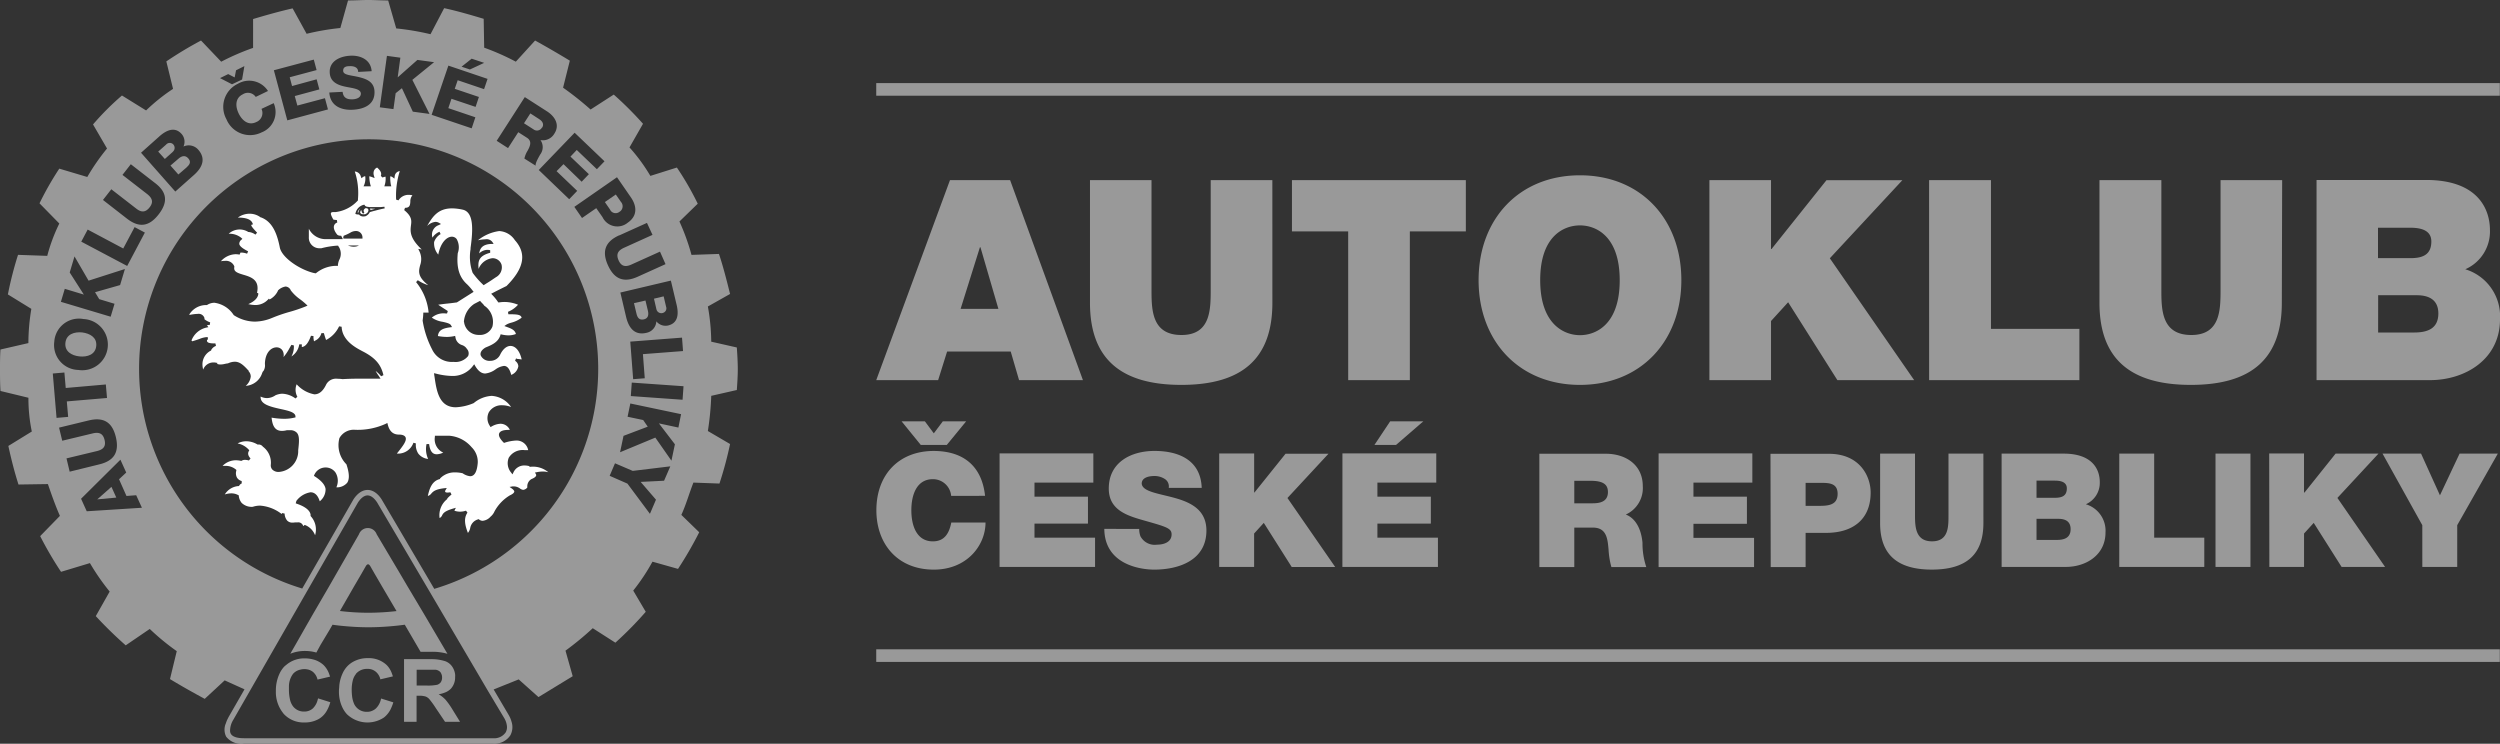 <svg xmlns="http://www.w3.org/2000/svg" width="339.309" height="100.941" viewBox="0 0 339.309 100.941">
  <rect x="0" y="0" width="339.309" height="100.941" fill="#333333" stroke="none"/>
  <g id="autoklub" transform="translate(-2531.82 -1660.62)">
    <g id="Group_588" data-name="Group 588" transform="translate(2531.82 1660.62)" opacity="0.5">
      <path id="Path_5439" data-name="Path 5439" d="M72.067,143.22a5.1,5.1,0,0,1,1.014.193l.567-1.042,1.252-2.085.238-.414.136-.238c.736.108,1.479.181,2.226.238.872.068,1.756.108,2.646.108s1.79-.04,2.674-.108c.759-.057,1.518-.136,2.266-.238l.136.238,2.005,3.439h1.382a7.291,7.291,0,0,1,2.266.272l-2.187-3.711-1-1.7-2.266-3.8-1-1.7-3.155-5.314a1.275,1.275,0,0,0-2.4,0l-3.059,5.331-.974,1.7-2.2,3.784-.974,1.7L70.4,142.087l-.855,1.49a5.155,5.155,0,0,1,2.022-.38A5,5,0,0,1,72.067,143.22Zm7.155-10.537.567-.991c.249-.414.459-.266.617,0l.567.991.991,1.7,2,3.4a33.855,33.855,0,0,1-3.79.227,31.912,31.912,0,0,1-3.895-.238l1.957-3.4Z" transform="translate(-30.145 -54.845)" fill="#fff"/>
      <path id="Path_5440" data-name="Path 5440" d="M66.966,165.01a2.78,2.78,0,0,0,.221.289,3.665,3.665,0,0,0,2.77,1.133,3.858,3.858,0,0,0,1.813-.4,2.674,2.674,0,0,0,.436-.272,3.025,3.025,0,0,0,.81-.946,4.8,4.8,0,0,0,.459-1.133l-1.66-.521a.89.89,0,0,1-.045.164,2.425,2.425,0,0,1-.623,1.161l-.034.034a1.7,1.7,0,0,1-1.173.431,1.852,1.852,0,0,1-1.5-.68,2.414,2.414,0,0,1-.459-1.071,5.79,5.79,0,0,1-.119-1.212v-.533a2.884,2.884,0,0,1,.567-1.632h0a1.807,1.807,0,0,1,1.008-.566,2.023,2.023,0,0,1,.521-.068,1.607,1.607,0,0,1,.329.028,1.7,1.7,0,0,1,.833.351,2.028,2.028,0,0,1,.3.323,1.966,1.966,0,0,1,.323.719l1.7-.4c-.034-.113-.068-.21-.108-.317a3.2,3.2,0,0,0-.759-1.241,3.291,3.291,0,0,0-1.507-.793,4.4,4.4,0,0,0-1.014-.125h-.221a3.739,3.739,0,0,0-2.351.9,2.2,2.2,0,0,0-.3.261,3.654,3.654,0,0,0-.634.991,5.376,5.376,0,0,0-.459,2.266,4.572,4.572,0,0,0,.878,2.867Z" transform="translate(-28.647 -68.375)" fill="#fff"/>
      <path id="Path_5441" data-name="Path 5441" d="M86.185,164.532a1.518,1.518,0,0,1-.38.249,1.666,1.666,0,0,1-.793.181,1.852,1.852,0,0,1-1.5-.68,1.7,1.7,0,0,1-.238-.368,3.592,3.592,0,0,1-.17-.47,3.858,3.858,0,0,1-.125-.668,7.049,7.049,0,0,1-.045-.776,5.1,5.1,0,0,1,.142-1.275,2.2,2.2,0,0,1,.431-.889v-.028a1.949,1.949,0,0,1,1.53-.674,1.7,1.7,0,0,1,1.462.7,1.8,1.8,0,0,1,.323.719l1.7-.4a2.987,2.987,0,0,0-.108-.317,3.042,3.042,0,0,0-.753-1.241,3.535,3.535,0,0,0-2.532-.918,3.966,3.966,0,0,0-2.209.618,3.308,3.308,0,0,0-.657.567,3.609,3.609,0,0,0-.606.974,5.036,5.036,0,0,0-.414,1.654c0,.21-.04.408-.04.634v.221a4.957,4.957,0,0,0,.465,2.017,3.818,3.818,0,0,0,.606.912,4.034,4.034,0,0,0,5.036.459,3.291,3.291,0,0,0,1-1.326,5.664,5.664,0,0,0,.272-.731l-1.66-.521a2.521,2.521,0,0,1-.731,1.377Z" transform="translate(-35.2 -68.351)" fill="#fff"/>
      <path id="Path_5442" data-name="Path 5442" d="M100.4,157.918H96.8v8.5h1.7v-3.535h.346a2.957,2.957,0,0,1,.861.1,1.292,1.292,0,0,1,.516.351,12.173,12.173,0,0,1,.9,1.246l1.241,1.841H104.4l-1.02-1.654a10.026,10.026,0,0,0-.974-1.371,4.265,4.265,0,0,0-.912-.714,3.457,3.457,0,0,0,.748-.193,2.294,2.294,0,0,0,.923-.567,2.266,2.266,0,0,0,.567-1.575,1.881,1.881,0,0,0,0-.357,2.34,2.34,0,0,0-.346-.98,1.954,1.954,0,0,0-.986-.81,6.118,6.118,0,0,0-2-.278Zm1.564,2.487a1.133,1.133,0,0,1-.17.634.844.844,0,0,1-.238.232.991.991,0,0,1-.244.125,6.335,6.335,0,0,1-1.535.1H98.511v-2.141h2.578a1.048,1.048,0,0,1,.646.329.884.884,0,0,1,.125.227A1.054,1.054,0,0,1,101.961,160.405Z" transform="translate(-41.962 -68.456)" fill="#fff"/>
      <path id="Path_5443" data-name="Path 5443" d="M149.406,72.167c.346,1.467,1.133,2.555,2.759,2.17a1.666,1.666,0,0,0,1.348-1.564,1.586,1.586,0,0,0,1.6.567c1.433-.34,1.433-1.7,1.133-2.884l-.759-3.206-6.855,1.62Zm5.1-2.793.323,1.382a.646.646,0,0,1-.363.844.5.5,0,0,1-.13.04.674.674,0,0,1-.81-.516.164.164,0,0,1,0-.051l-.323-1.382Zm-2.47.567.34,1.428c.125.567,0,1.008-.566,1.133s-.861-.21-.991-.776l-.34-1.428Z" transform="translate(-64.43 -29.152)" fill="none"/>
      <path id="Path_5444" data-name="Path 5444" d="M66.234,82.241l7.161,12.152a31.158,31.158,0,1,0-40.075-29.8v.034A31.158,31.158,0,0,0,55.465,94.347l6.957-12.129C63.543,80.542,65.135,80.542,66.234,82.241Z" transform="translate(-14.444 -14.47)" fill="none"/>
      <path id="Path_5445" data-name="Path 5445" d="M151.391,86.532l1.575-.125-.249-3.274,5.444-.419-.136-1.824L151,81.428Z" transform="translate(-65.458 -35.065)" fill="none"/>
      <path id="Path_5446" data-name="Path 5446" d="M58.736,23.18a1.309,1.309,0,0,1-.612,1.745l-.1.045c-1.065.516-1.926-.227-2.385-1.173s-.5-2.079.567-2.595a1.28,1.28,0,0,1,1.751.357l1.649-.8a3,3,0,0,0-4.051-1A3.472,3.472,0,0,0,53.983,24.6a3.47,3.47,0,0,0,4.764,1.779A2.959,2.959,0,0,0,60.39,22.41Z" transform="translate(-23.222 -8.406)" fill="none"/>
      <path id="Path_5447" data-name="Path 5447" d="M113.589,14.632l-1.683-.572-1.377,1.088,1.122.38Z" transform="translate(-47.914 -6.095)" fill="none"/>
      <path id="Path_5448" data-name="Path 5448" d="M55.69,17.671l.357-1.8-1.139.55-.187.969-.878-.453-1.133.55,1.632.838Z" transform="translate(-22.849 -6.88)" fill="none"/>
      <path id="Path_5449" data-name="Path 5449" d="M68.8,20.534l-.351-1.292,3.337-.9-.368-1.371-3.337.889-.317-1.19,3.648-.974-.38-1.422L65.61,15.736l1.824,6.8,5.518-1.484-.408-1.524Z" transform="translate(-28.442 -6.19)" fill="none"/>
      <path id="Path_5450" data-name="Path 5450" d="M39.574,33.3a1.592,1.592,0,0,0-.249-1.7c-.974-1.1-2.181-.448-3.076.368L33.79,34.183l4.651,5.269,2.532-2.266c1.133-1,1.7-2.2.6-3.456A1.7,1.7,0,0,0,39.574,33.3Zm-3.478.719,1.065-.94a.663.663,0,0,1,.923-.091.691.691,0,0,1,0,1.048l-.051.04-1.059.946Zm3.869,2.136h0l-1.133.974-1.071-1.212,1.122-.946c.419-.368.878-.5,1.292-.034s.221.827-.21,1.218Z" transform="translate(-14.648 -13.448)" fill="none"/>
      <path id="Path_5451" data-name="Path 5451" d="M21.86,102.883c-.5-2.073-1.7-2.748-3.694-2.266l-4.017.974.431,1.779,4.119-.991c.884-.215,1.411,0,1.626.878s-.164,1.309-1.048,1.518l-4.119.991.431,1.784,4.011-.969C21.588,106.106,22.359,104.95,21.86,102.883Z" transform="translate(-6.134 -43.552)" fill="none"/>
      <path id="Path_5452" data-name="Path 5452" d="M14.555,93.16,20,92.7,19.84,90.86l-5.444.476-.181-2.1-1.575.136.521,6.016,1.575-.136Z" transform="translate(-5.479 -38.685)" fill="none"/>
      <path id="Path_5453" data-name="Path 5453" d="M16.256,83.334a3.478,3.478,0,1,0,.7-6.911,3.477,3.477,0,1,0-.7,6.911Zm.51-5.1h0c1.037.108,2.034.657,1.92,1.835S17.48,81.6,16.42,81.493s-2.034-.657-1.915-1.835,1.218-1.513,2.26-1.411Z" transform="translate(-5.623 -33.119)" fill="none"/>
      <path id="Path_5454" data-name="Path 5454" d="M21.864,67.86l-2.079-.629-.538-.94,3.376-.969.657-2.181-4.934,1.581L16.437,61.43l-.651,2.181,1.92,3-2.589-.782-.527,1.762,6.747,2.022Z" transform="translate(-6.325 -26.63)" fill="none"/>
      <path id="Path_5455" data-name="Path 5455" d="M31.712,41.872,28.449,39.34l-1.133,1.45,3.354,2.6c.714.567.878,1.133.323,1.813a1.138,1.138,0,0,1-1.835.136l-3.354-2.6-1.133,1.45,3.263,2.532c1.615,1.252,2.991,1.133,4.3-.567S33.355,43.113,31.712,41.872Z" transform="translate(-10.694 -17.054)" fill="none"/>
      <path id="Path_5456" data-name="Path 5456" d="M25.2,57.271,20.371,54.7,19.51,56.33l6.22,3.3,2.4-4.521-1.394-.742Z" transform="translate(-8.457 -23.569)" fill="none"/>
      <path id="Path_5457" data-name="Path 5457" d="M25.584,115.063,24.575,112.8l.974-.912-.787-1.745-5.342,5.3.77,1.7,7.489-.47-.776-1.7Zm-3.966.459,1.926-1.7.657,1.456Z" transform="translate(-8.418 -47.745)" fill="none"/>
      <path id="Path_5458" data-name="Path 5458" d="M149.59,98.476l2.119.448.617.9-3.286,1.246-.47,2.226,4.787-1.988,2.175,3.121L156,102.2l-2.17-2.827,2.646.555.374-1.8-6.889-1.45Z" transform="translate(-64.404 -41.91)" fill="none"/>
      <path id="Path_5459" data-name="Path 5459" d="M144.874,48.582c1.371-.952,1.167-2.311.419-3.4l-1.9-2.753-5.79,4.022,1.042,1.513,1.932-1.337.855,1.224C142.313,49.143,143.441,49.551,144.874,48.582Zm-1.649-3.79.7,1.008a.878.878,0,0,1-.057,1.235,1.4,1.4,0,0,1-.147.108.838.838,0,0,1-1.173-.13,1.172,1.172,0,0,1-.108-.181l-.7-1.014Z" transform="translate(-59.649 -18.393)" fill="none"/>
      <path id="Path_5460" data-name="Path 5460" d="M149.4,60.677l3.762-1.7-.753-1.7-3.864,1.745c-.827.38-1.388.261-1.756-.567s-.091-1.32.736-1.7l3.869-1.751-.753-1.626-3.767,1.7c-1.858.838-2.4,2.113-1.524,4.051S147.533,61.521,149.4,60.677Z" transform="translate(-62.829 -23.14)" fill="none"/>
      <path id="Path_5461" data-name="Path 5461" d="M146.785,111.04l-.725,1.688,2.413,1.031,3.053,4.1.821-1.92-2.079-2.413,3.178-.159.821-1.915-5.076.617Z" transform="translate(-63.316 -48.135)" fill="none"/>
      <path id="Path_5462" data-name="Path 5462" d="M82.836,16.233c-1.059-.255-2.062-.255-2.09-.821s.453-.629.85-.651c.566-.034,1.173.136,1.184.782l1.83-.1c-.1-1.586-1.547-2.187-2.946-2.1s-2.833.765-2.742,2.3c.074,1.292,1.133,1.7,2.175,1.909s2.039.289,2.079.912c0,.521-.533.748-1.082.782-.782.045-1.309-.193-1.394-1.014l-1.83.1c.113,1.8,1.581,2.43,3.2,2.34s3.031-.753,2.929-2.532C84.92,16.868,83.867,16.454,82.836,16.233Z" transform="translate(-34.19 -5.781)" fill="none"/>
      <rect id="Rectangle_2875" data-name="Rectangle 2875" width="1.835" height="7.042" transform="translate(85.592 53.744) rotate(-85.96)" fill="none"/>
      <path id="Path_5463" data-name="Path 5463" d="M103.4,22.393l5.41,1.835.5-1.5-3.671-1.241.425-1.269,3.274,1.1.453-1.348-3.269-1.1.4-1.167,3.58,1.212.47-1.394-5.319-1.8Z" transform="translate(-44.823 -6.815)" fill="none"/>
      <path id="Path_5464" data-name="Path 5464" d="M98.359,14.241l-2.26-.306L93.442,16.3l.363-2.674L91.98,13.38l-.94,6.985,1.818.244.295-2.153.85-.68,1.479,3.184,2.255.306-2.328-4.623Z" transform="translate(-39.465 -5.8)" fill="none"/>
      <path id="Path_5465" data-name="Path 5465" d="M124.943,29.121a1.807,1.807,0,0,0,1.9-.9c.765-1.2.04-2.328-1.008-3l-3.019-1.937L119,29.206l1.541.986,1.388-2.158,1.178.753c.725.465.431,1.133.085,1.768a3.263,3.263,0,0,0-.431,1.059l1.524.98c-.062-.351.47-1.235.612-1.5A1.651,1.651,0,0,0,124.943,29.121Zm-.8-1.377a.747.747,0,0,1-.142-.091l-1.3-.833.861-1.337,1.224.793c.431.272.657.7.374,1.133a.753.753,0,0,1-1.02.334Z" transform="translate(-51.586 -10.092)" fill="none"/>
      <path id="Path_5466" data-name="Path 5466" d="M131.493,37.043l.929-.974,2.5,2.385.98-1.025-2.5-2.385.855-.9,2.731,2.612L138,35.695l-4.056-3.875-4.866,5.093,4.13,3.949,1.088-1.144Z" transform="translate(-55.955 -13.794)" fill="none"/>
      <path id="Path_5467" data-name="Path 5467" d="M17.582,82.884c1.059.108,2.153-.244,2.266-1.422s-.884-1.7-1.92-1.835h0c-1.042-.1-2.141.232-2.266,1.411S16.523,82.777,17.582,82.884Z" transform="translate(-6.785 -34.51)" fill="#fff"/>
      <path id="Path_5468" data-name="Path 5468" d="M41.939,37.746l-1.1.946L41.911,39.9l1.133-.974h0c.431-.391.623-.753.21-1.218S42.358,37.378,41.939,37.746Z" transform="translate(-17.704 -16.219)" fill="#fff"/>
      <path id="Path_5469" data-name="Path 5469" d="M128,29.1c.283-.436.057-.861-.374-1.133L126.4,27.17l-.861,1.337,1.3.833a.765.765,0,0,0,1.133-.244Z" transform="translate(-54.421 -11.778)" fill="#fff"/>
      <path id="Path_5470" data-name="Path 5470" d="M157.014,72.751a.674.674,0,0,0,.81.516.5.5,0,0,0,.13-.04.646.646,0,0,0,.363-.844L157.994,71l-1.314.317L157,72.7A.164.164,0,0,0,157.014,72.751Z" transform="translate(-67.92 -30.778)" fill="#fff"/>
      <path id="Path_5471" data-name="Path 5471" d="M145.72,48.821a.838.838,0,0,0,1.173.13,1.4,1.4,0,0,0,.147-.108.878.878,0,0,0,.057-1.235l-.7-1.008-1.484,1.025.7,1.014a1.175,1.175,0,0,0,.108.181Z" transform="translate(-62.818 -20.201)" fill="#fff"/>
      <path id="Path_5472" data-name="Path 5472" d="M153.221,74.561c.567-.125.691-.567.567-1.133L153.448,72l-1.558.357.34,1.428C152.36,74.351,152.626,74.685,153.221,74.561Z" transform="translate(-65.843 -31.212)" fill="#fff"/>
      <path id="Path_5473" data-name="Path 5473" d="M23.3,118.34l2.583-.244-.657-1.456Z" transform="translate(-10.1 -50.563)" fill="#fff"/>
      <path id="Path_5474" data-name="Path 5474" d="M39.888,35.436a.691.691,0,0,0,0-1.048.663.663,0,0,0-.923.091l-1.065.94.9,1,1.059-.946Z" transform="translate(-16.429 -14.844)" fill="#fff"/>
      <path id="Path_5475" data-name="Path 5475" d="M100.005,52.934c.062-.912.13-1.9.13-2.833s-.068-2.028-.13-2.94l-3.473-.787a28.117,28.117,0,0,0-.459-4.776l3.014-1.7c-.459-1.835-.918-3.665-1.507-5.433l-3.728.13a29.233,29.233,0,0,0-1.637-4.532L94.7,27.646A39.8,39.8,0,0,0,91.87,22.74l-3.6,1.133a23.668,23.668,0,0,0-2.833-3.864L87.27,16.8A46.777,46.777,0,0,0,83.3,12.837l-3.144,2.028A41.923,41.923,0,0,0,76.422,11.9l.918-3.665Q74.977,6.8,72.626,5.5L70.009,8.373a32.217,32.217,0,0,0-4.294-1.9l-.068-3.92c-1.767-.527-3.529-1.048-5.365-1.445L58.429,4.645a34.817,34.817,0,0,0-4.651-.787L52.685.062c-.929,0-1.847-.062-2.7-.062s-1.835.062-2.748.062L46.193,3.8a33.905,33.905,0,0,0-4.577.787l-1.9-3.45c-1.768.4-3.6.918-5.365,1.445V6.5a32.517,32.517,0,0,0-4.328,1.875L27.283,5.5a52.067,52.067,0,0,0-4.708,2.833l.912,3.728a25.289,25.289,0,0,0-3.66,2.929l-3.274-2.028a36.7,36.7,0,0,0-3.926,3.926l1.9,3.269a28.812,28.812,0,0,0-2.68,3.864l-3.8-1.133a42.012,42.012,0,0,0-2.685,4.708L8.05,30.336a23.4,23.4,0,0,0-1.637,4.39l-3.966-.136a48.776,48.776,0,0,0-1.377,5.37l3.184,1.96a28.359,28.359,0,0,0-.4,4.645l-3.79.872C0,48.357,0,49.286,0,50.119c0,.986,0,1.966.068,2.946l3.79.918a22.224,22.224,0,0,0,.459,4.583l-3.184,1.96c.4,1.83.85,3.6,1.377,5.235L6.5,65.7c.521,1.5.98,2.833,1.632,4.317l-2.68,2.748a48.72,48.72,0,0,0,2.833,4.844l3.92-1.184a30.7,30.7,0,0,0,2.68,3.864L13,83.622a55.9,55.9,0,0,0,4.062,3.966l3.263-2.226a31.69,31.69,0,0,0,3.665,3.014l-.918,3.79c1.507.918,3.144,1.835,4.713,2.685l2.708-2.51,2.691,1.218-2.158,3.756-.193.385a4.7,4.7,0,0,0-.176.47,2.119,2.119,0,0,0,.04,1.813,2.606,2.606,0,0,0,2.413.952H66.938A2.583,2.583,0,0,0,69.267,99.8a2.357,2.357,0,0,0,.147-1.886,3.308,3.308,0,0,0-.159-.453c-.051-.119-.113-.238-.181-.363L67,93.575l3.4-1.365,2.685,2.4,4.645-2.833-.98-3.467a41.438,41.438,0,0,0,3.7-3.048l3.07,1.966a49.658,49.658,0,0,0,4.124-4.192l-1.7-2.878a27.159,27.159,0,0,0,2.612-3.926l3.467.98A51.029,51.029,0,0,0,94.9,72.241l-2.425-2.357c.657-1.439,1.048-2.878,1.637-4.385l3.535.13a50.272,50.272,0,0,0,1.439-5.365L96.074,58.5a39.721,39.721,0,0,0,.459-4.776Zm-7.438-7.11.136,1.824-5.444.419.249,3.274-1.575.125-.391-5.1Zm-.753-4.532c.3,1.184.3,2.544-1.133,2.884a1.586,1.586,0,0,1-1.6-.567,1.666,1.666,0,0,1-1.348,1.564c-1.626.385-2.413-.7-2.759-2.17l-.776-3.3,6.855-1.62ZM77.991,18.015l4.056,3.875L81.01,22.966,78.28,20.355l-.855.9,2.5,2.385-.98,1.025-2.464-2.385-.94.952,2.8,2.674-1.088,1.133-4.13-3.966Zm-6.764-4.838,3.019,1.937c1.048.674,1.773,1.807,1.008,3a1.807,1.807,0,0,1-1.9.9,1.65,1.65,0,0,1-.045,1.971c-.142.266-.674,1.133-.612,1.5l-1.524-.963a3.263,3.263,0,0,1,.431-1.059c.346-.634.64-1.3-.085-1.767l-1.178-.753-1.388,2.158-1.541-.991ZM64.015,7.965l1.7.567-1.937.9-1.133-.38Zm-3.161.94,5.319,1.8L65.7,12.1l-3.58-1.212-.4,1.167L65,13.16l-.453,1.348-3.274-1.1-.425,1.269,3.671,1.241-.5,1.5-5.438-1.835ZM52.515,7.58l1.824.249L53.977,10.5l2.674-2.368,2.266.306-2.951,2.4,2.328,4.623-2.266-.306-1.479-3.184-.85.68L53.4,14.808l-1.852-.244Zm-5.608,4.192c-1.02-.21-2.1-.617-2.153-1.909-.091-1.535,1.343-2.215,2.742-2.3s2.833.516,2.946,2.1l-1.83.1c0-.646-.617-.816-1.184-.782-.4,0-.878.085-.85.651s1.031.567,2.09.821,2.085.634,2.158,1.909c.1,1.779-1.314,2.442-2.929,2.532s-3.082-.538-3.2-2.34l1.807-.091c.085.821.612,1.059,1.394,1.014.567-.034,1.082-.261,1.082-.782-.04-.634-1.037-.714-2.079-.923ZM42.59,8.09l.38,1.422-3.648.974.317,1.19,3.337-.912.368,1.371-3.337.9.351,1.292,3.745-1,.408,1.524-5.518,1.484-1.824-6.8Zm-6.232,4.266-1.649.8a1.28,1.28,0,0,0-1.751-.357c-1.065.516-1.025,1.649-.567,2.595s1.32,1.7,2.385,1.173l.1-.045a1.309,1.309,0,0,0,.612-1.745L37.146,14A2.959,2.959,0,0,1,35.5,17.97a3.47,3.47,0,0,1-4.764-1.779,3.472,3.472,0,0,1,1.569-4.832,3.025,3.025,0,0,1,4.073,1Zm-5.387-2.3.878.453.187-.969,1.133-.567-.312,1.818-1.365.651L29.861,10.6Zm-9.393,8.5c.9-.816,2.1-1.467,3.076-.368a1.592,1.592,0,0,1,.249,1.7,1.7,1.7,0,0,1,2,.425c1.1,1.252.533,2.459-.6,3.456L23.793,26l-4.651-5.269Zm-6.469,7.132,3.354,2.6c.7.567,1.28.567,1.835-.136s.391-1.246-.323-1.813l-3.354-2.6,1.133-1.45,3.263,2.532c1.643,1.241,1.83,2.583.51,4.283s-2.685,1.818-4.3.567l-3.252-2.532ZM11.9,31.158l4.827,2.566,1.541-2.9,1.394.742-2.4,4.532-6.232-3.3ZM8.792,39.2l2.589.782-1.92-3,.651-2.181,1.909,3.291,4.934-1.581L16.3,38.692l-3.4.969.567.94,2.079.629-.527,1.756L8.265,40.964ZM7.365,46.4A3.353,3.353,0,0,1,11.33,43.3a3.478,3.478,0,1,1-.7,6.911A3.376,3.376,0,0,1,7.365,46.4Zm-.2,4.294,1.575-.136.181,2.1,5.444-.476.159,1.835-5.455.465.181,2.1-1.575.136ZM9.024,62.214l4.119-.991c.884-.21,1.263-.64,1.048-1.518s-.742-1.093-1.626-.878l-4.119.991-.431-1.779,4.017-.974c1.994-.482,3.2.193,3.694,2.266s-.272,3.223-2.266,3.7l-4.005.986Zm2.748,7.178-.77-1.7,5.342-5.3.787,1.745-.974.912,1.008,2.266,1.32-.1.776,1.7ZM68.457,97.5a2.663,2.663,0,0,1,.346,1.048,1.422,1.422,0,0,1-.176.861,1.875,1.875,0,0,1-1.7.787H33.107c-.929,0-1.541-.2-1.773-.595a.838.838,0,0,1-.108-.368,2.833,2.833,0,0,1,.425-1.518l2.2-3.835,7.9-13.777,6.832-11.9c.414-.629.867-.963,1.3-.963s.889.329,1.3.952l7.03,11.936,8.061,13.721ZM58.951,79.94,51.79,67.771c-1.1-1.7-2.691-1.7-3.813,0L41.021,79.877A31.158,31.158,0,0,1,18.876,50.153v-.034a31.158,31.158,0,1,1,40.075,29.8ZM80.925,28.252l-1.932,1.337-1.042-1.513,5.79-4.022,1.9,2.753c.748,1.088.952,2.447-.419,3.4a2.227,2.227,0,0,1-3.444-.731Zm3.116,3.7,3.767-1.7.753,1.626-3.869,1.751c-.827.38-1.1.872-.736,1.7s.929.946,1.756.567l3.864-1.745.753,1.7-3.762,1.7c-1.864.844-3.172.391-4.051-1.547s-.334-3.229,1.524-4.068Zm6.09,33.294-3.178.159,2.079,2.413-.821,1.92-3.053-4.1-2.413-1.059.725-1.7,2.408,1.031,5.1-.617Zm1.943-7.217-2.646-.567L91.6,60.3l-.47,2.226-2.187-3.133-4.787,1.988.47-2.226,3.286-1.246-.617-.9-2.119-.448.374-1.8,6.889,1.45Zm.567-3.773-7.025-.5.13-1.83,7.025.493Z" fill="#fff"/>
      <path id="Path_5476" data-name="Path 5476" d="M419.783,120.7h4.736v-5.665l5.512-9.716h-5.189l-2.668,5.665-2.566-5.665h-5.229l5.4,9.716Zm-20.762,0h4.708v-4.532l1.314-1.445,3.784,5.977h5.9l-6.47-9.364,5.574-6.011h-5.818l-4.22,5.28h-.068v-5.3H399Zm-7.308,0h4.742V105.325h-4.742Zm-13.064,0h11.54v-3.966h-6.8V105.325h-4.736ZM367.42,108.99h2.5c.963,0,1.615.278,1.615,1.054,0,.991-.623,1.275-1.615,1.275h-2.5Zm-4.736,11.71H371.4c2.714,0,5.382-1.592,5.382-4.674a3.745,3.745,0,0,0-2.668-3.83,3.167,3.167,0,0,0,1.892-3.014c0-1.575-.861-3.858-4.906-3.858h-8.418Zm4.736-6.526h2.974c1.133,0,1.654.5,1.654,1.4,0,1.178-.861,1.462-1.852,1.462H367.42Zm-7.212-8.849h-4.736V113.7c0,1.569,0,3.529-2.238,3.529s-2.306-1.96-2.306-3.529v-8.379h-4.736v9.432c0,4.266,2.328,6.311,7.019,6.311s7-2.045,7-6.311Zm-24.128,3.966h2.107c1.161,0,2.238.085,2.238,1.49,0,1.547-1.292,1.632-2.515,1.632h-1.83Zm-4.736,11.432h4.736v-4.645h2.8c3.529,0,6.028-1.751,6.028-5.472,0-2.2-1.462-5.257-5.665-5.257h-7.931Zm-15.216,0h12.956v-3.966h-8.226v-1.909h7.257v-3.677h-7.257v-1.915h7.993v-3.966H316.129Zm-11.443-11.71H306.9c1.807,0,2.351.567,2.351,1.53,0,1.377-1.207,1.524-2.09,1.524h-2.476Zm-4.742,11.71h4.742v-5.359h2.521c1.875,0,2,1.524,2.13,2.991a11.227,11.227,0,0,0,.385,2.368h4.736a10.1,10.1,0,0,1-.516-3.3c-.17-1.915-.969-3.337-2.266-3.83a3.943,3.943,0,0,0,2.306-3.852c0-2.906-2.328-4.4-5.019-4.4h-9.019ZM284.195,100.94h-4.5l-2.136,3.206h2.929ZM273.21,120.7h12.967v-3.966h-8.214v-1.909h7.251v-3.654h-7.251v-1.915h7.988v-3.966H273.216Zm-16.723,0h4.742v-4.532l1.314-1.445,3.79,5.988h5.9l-6.481-9.364,5.574-6.011H265.5l-4.226,5.269h-.04v-5.3h-4.742Zm-15.59-5.161c.045,4.906,5.019,5.529,6.758,5.529,3.4,0,7.1-1.292,7.1-5.3,0-2.833-2.153-3.835-4.328-4.436s-4.368-.844-4.453-1.937c0-.861,1.054-1.031,1.7-1.031a2.538,2.538,0,0,1,1.4.38,1.19,1.19,0,0,1,.567,1.229h4.475c-.13-3.745-3.076-5.014-6.413-5.014-3.167,0-6.2,1.53-6.2,5.1,0,3.1,2.782,3.767,5.212,4.458,2.651.753,3.314.969,3.314,1.762,0,1.133-1.178,1.4-1.96,1.4a2.189,2.189,0,0,1-2.266-1.133,2.764,2.764,0,0,1-.17-1ZM226.678,120.7h12.962v-3.966h-8.22v-1.909h7.257v-3.654h-7.257v-1.915h7.988v-3.966H226.683Zm-4.532-19.76h-3.167l-1.224,1.632-1.212-1.632h-3.161l2.606,3.206h3.529Zm2.566,10.112c-.414-3.852-2.736-6.067-6.951-6.09-4.742,0-7.8,3.206-7.8,8.05,0,4.532,2.833,8.056,7.8,8.056,4.5,0,7.013-3.3,7.013-6.39h-4.645c-.283,1.433-.906,2.555-2.5,2.555-2.215,0-2.923-2.147-2.923-4.22s.708-4.22,2.923-4.22a2.476,2.476,0,0,1,2.481,2.266Z" transform="translate(-91.016 -43.757)" fill="#fff"/>
      <path id="Path_5477" data-name="Path 5477" d="M413.753,49.115h4.407c1.7,0,2.833.5,2.833,1.864,0,1.751-1.1,2.266-2.833,2.266h-4.407ZM405.414,69.8h15.392c4.793,0,9.506-2.833,9.506-8.248a6.671,6.671,0,0,0-4.713-6.8,5.593,5.593,0,0,0,3.348-5.319c0-2.736-1.53-6.8-8.673-6.8H405.414Zm8.362-11.523h5.234c1.983,0,2.935.878,2.935,2.476,0,2.09-1.524,2.583-3.274,2.583h-4.9Zm-13.03-15.619h-8.362V57.443c0,2.776,0,6.232-3.966,6.232-4.068,0-4.068-3.456-4.068-6.232V42.657h-8.4v16.65c0,7.529,4.107,11.138,12.4,11.138s12.35-3.609,12.35-11.138ZM352.831,69.8h20.394V62.842h-12V42.657h-8.4Zm-29.821,0h8.362V61.777l2.323-2.549L340.379,69.8H350.8L339.354,53.262l9.846-10.6H338.9L331.446,52h-.074V42.657H323.01ZM300.044,56.225c0-6.045,3.269-7.427,5.4-7.427s5.393,1.4,5.393,7.45-3.269,7.45-5.393,7.45-5.4-1.428-5.4-7.472m-8.362,0c0,8.288,5.506,14.219,13.76,14.219s13.76-5.931,13.76-14.219S313.691,42,305.443,42s-13.76,5.931-13.76,14.219M273.985,69.8h8.367V49.614h7.6V42.657h-23.6v6.957h7.631ZM263.691,42.657h-8.367V57.443c0,2.776,0,6.232-3.966,6.232-4.068,0-4.068-3.456-4.068-6.232V42.657h-8.35v16.65c0,7.529,4.107,11.138,12.4,11.138s12.355-3.609,12.355-11.138ZM209.93,69.8h8.4l1.218-3.881h8.634l1.133,3.881h8.668L228.1,42.657h-8.163Zm11.449-9.67L224,51.767h.074l2.436,8.362Z" transform="translate(-91.003 -18.207)" fill="#fff"/>
      <line id="Line_25" data-name="Line 25" x2="220.36" transform="translate(118.927 12.129)" fill="#fff"/>
      <rect id="Rectangle_2876" data-name="Rectangle 2876" width="220.354" height="1.711" transform="translate(118.927 11.279)" fill="#fff"/>
      <line id="Line_26" data-name="Line 26" x2="220.36" transform="translate(118.927 88.981)" fill="#fff"/>
      <rect id="Rectangle_2877" data-name="Rectangle 2877" width="220.354" height="1.711" transform="translate(118.927 88.126)" fill="#fff"/>
    </g>
    <g id="Group_589" data-name="Group 589" transform="translate(2531.82 1660.62)">
      <path id="Path_5435" data-name="Path 5435" d="M85.734,50.285a1.727,1.727,0,0,0-.074.181h.13a.872.872,0,0,1,.278-.567A1.014,1.014,0,0,0,85.734,50.285Z" transform="translate(-37.133 -21.631)" fill="#fff"/>
      <path id="Path_5436" data-name="Path 5436" d="M88.685,50.019a.64.64,0,0,1,0,.147l.487-.13.193-.057h0a5.139,5.139,0,0,1-.725-.04A.116.116,0,0,1,88.685,50.019Z" transform="translate(-38.425 -21.649)" fill="#fff"/>
      <path id="Path_5437" data-name="Path 5437" d="M91.676,80.761h-.17v-.085a2.64,2.64,0,0,0-.668-.091,1.6,1.6,0,0,0-1.507.952l-.13.255-.17-.232a1.977,1.977,0,0,1-.334-2.017A2.207,2.207,0,0,1,90.837,78.5h.5a1.6,1.6,0,0,0-1.632-1.3,5.971,5.971,0,0,0-1.547.289l-.1.034-.079-.074c-.516-.527-.708-.946-.567-1.246s.567-.448,1.292-.448h.142a1.4,1.4,0,0,0-1.258-.833,2.589,2.589,0,0,0-1.207.368l-.153.085-.085-.147a1.824,1.824,0,0,1-.147-1.858,1.994,1.994,0,0,1,1.83-.957,3.3,3.3,0,0,1,1.19.238,3.424,3.424,0,0,0-2.634-1.513,4.158,4.158,0,0,0-2.436.98,6.951,6.951,0,0,1-2.436.567c-2.266,0-2.612-2.215-2.889-4.169l-.034-.2-.028-.261.255.062a9.552,9.552,0,0,0,2.158.317,3.4,3.4,0,0,0,2.878-1.377l.164-.21.13.232c.408.685.855,1.025,1.36,1.025a2.935,2.935,0,0,0,1.411-.566,2.527,2.527,0,0,1,1.133-.465c.453,0,.77.385.991,1.218A1.53,1.53,0,0,0,90,67.12a.929.929,0,0,0-.442-.742l.13-.323.2.074c.21,0,.4.051.566.062-.255-1.133-.827-1.83-1.518-1.83-.516,0-1.014.408-1.377,1.133a1.473,1.473,0,0,1-1.388.889,1.292,1.292,0,0,1-1.28-.748c-.062-.221-.051-.646.668-1.065.935-.374,1.7-.748,1.994-1.637l.045-.153.164.034a4.356,4.356,0,0,0,.9.113,2.793,2.793,0,0,0,1.008-.187c-.13-.521-.566-.719-1.246-.963l-.323-.119.289-.2a2.833,2.833,0,0,1,.657-.255,3.869,3.869,0,0,0,1.4-.674c-.091-.4-.566-.442-1.28-.465h-.521l-.051-.334a3.614,3.614,0,0,0,1.365-.963,4.934,4.934,0,0,0-1.807-.374,4.991,4.991,0,0,0-.77.062h-.108l-.062-.1a7.054,7.054,0,0,0-.736-.906l-.164-.17.21-.108c.68-.357,1.252-.64,1.869-.94,2.4-2.4,2.776-4.4,1.133-6.232a2.714,2.714,0,0,0-2.119-1.229,5.846,5.846,0,0,0-2.833,1.207l-.062.045a4.8,4.8,0,0,1,.986-.13.98.98,0,0,1,.986.368l.164.255h-.306c-1.263.051-1.564.657-1.649,1.286A1.626,1.626,0,0,1,85.8,51.32a1.428,1.428,0,0,1,.38.051v.346c-1.7.448-1.643,1.3-1.575,2.192a2.3,2.3,0,0,1,1.881-1.456,1.275,1.275,0,0,1,1.235.878,1.518,1.518,0,0,1-.759,1.7c-.414.278-.821.567-1.235.81l-.317.2-.119.079-.1-.1A10.918,10.918,0,0,1,83.8,54.436a6.367,6.367,0,0,1-.283-3.212V51.06c.346-2.5.448-4.849-1.065-5.195a7.183,7.183,0,0,0-1.433-.176c-1.932,0-2.668,1.133-3.4,2.4a1.892,1.892,0,0,1,1.133-.567.974.974,0,0,1,.47.125l.283.164-.295.147a1.365,1.365,0,0,0-.867,1.7,2.051,2.051,0,0,1,.957-.793l.153.317a1.943,1.943,0,0,0-.884,1.082,2.341,2.341,0,0,0,.566,1.7c.3-1.6,1.133-2.43,1.852-2.43a.816.816,0,0,1,.64.317,2.266,2.266,0,0,1,.153,1.915c-.193,1.971.2,3.291,1.286,4.249a8.408,8.408,0,0,1,.7.793l.04.057.125.153-.17.108L81.745,58.4l-.1.062h-.068c-.4.057-.81.108-1.2.147s-.861.1-1.252.159c.255.181.533.357.8.533.164.1.334.21.5.329l-.1.323h-.193a2.422,2.422,0,0,0-1.875.567,3.5,3.5,0,0,0,1.479.567c.629.142,1.02.249,1.133.487L81,61.8l-.255.034c-1.133.147-1.586.465-1.66,1.184a6.934,6.934,0,0,0,1.184.119,4.811,4.811,0,0,0,.986-.1L81.422,63l.04.176a1.286,1.286,0,0,0,.906,1.071,1.224,1.224,0,0,1,.651.516.884.884,0,0,1,.164.969,2.172,2.172,0,0,1-1.966.793,2.959,2.959,0,0,1-2.923-1.7,12.746,12.746,0,0,1-1.28-3.886v-.057c.04-.261.068-.567.085-.861V59.84h.725a7.6,7.6,0,0,0-1.7-4.141l.232-.261a5.1,5.1,0,0,0,1.416.674c-1.49-1.167-1.3-1.909-1.1-2.7a2.447,2.447,0,0,0-.108-1.915l-.147-.312.334.057.142.028C75.225,49.7,75.332,48.794,75.428,48c.085-.64.147-1.2-.918-2.073l.108-.312c.668,0,.691-.4.725-.844a1.235,1.235,0,0,1,.283-.855,2.3,2.3,0,0,0-.521-.062,1.6,1.6,0,0,0-1.371.748l-.323-.1v-.068a11.047,11.047,0,0,1,.5-3.8.765.765,0,0,0-.691.719l-.04.3-.244-.187a.6.6,0,0,0-.317-.125,5.065,5.065,0,0,0,.079,1.133l.057.221h-.94l.068-.227a2.793,2.793,0,0,0,.091-1.082,1.6,1.6,0,0,0-.4.119l-.238-.221c.136-.351,0-.691-.5-1.133a.793.793,0,0,0-.442.465,1.042,1.042,0,0,0,0,.617l.1.351-.34-.136a2.923,2.923,0,0,0-.38-.113,4.775,4.775,0,0,0,.142,1.133l.068.227h-.991l.108-.249a2.266,2.266,0,0,0,.113-1.133,1.071,1.071,0,0,0-.312.13l-.193.159-.085-.238a.918.918,0,0,0-.821-.68,9.341,9.341,0,0,1,.431,3.75V44.6l-.034.04a4.895,4.895,0,0,1-2.991,1.552h-.3c-.261,0-.312.079-.329.108-.085.153.085.5.312.912a2.725,2.725,0,0,0,.482.057l.051.346a.64.64,0,0,0-.408.346c-.153.329,0,.821.419,1.314a.646.646,0,0,0,.38.125h.136l.051.1.057.113.125.255h-2.3a2.539,2.539,0,0,1-2.317-1.416v1.133A1.428,1.428,0,0,0,62.892,51.1h.38a11.772,11.772,0,0,1,2.13-.351h.136l.057.1c0,.045.057.091.091.147a1.773,1.773,0,0,1,0,1.7,2.441,2.441,0,0,0-.17.634v.159h-.159a4.407,4.407,0,0,0-2.776.963l-.079.062-.1-.034h-.079c-1.835-.408-4.294-1.977-4.679-3.4-.334-1.7-.9-3.563-2.583-4.169h-.04a2.459,2.459,0,0,0-1.382-.493,2.68,2.68,0,0,0-1.7.521c1.133,0,1.762.255,1.971.736l.079.17-.181.068a.045.045,0,0,0-.051.034c-.045.159.419.651.787,1.042l-.227.266a1.847,1.847,0,0,0-.9-.357h-.062a2.2,2.2,0,0,0-2.668.238,2.515,2.515,0,0,1,1.728.567l.13.125-.136.125a.7.7,0,0,0-.283.567c.057.368.646.714,1.2,1l-.142.323a2.374,2.374,0,0,0-.793-.153h-.1l-.125.278a2.833,2.833,0,0,0-.538-.057,2.782,2.782,0,0,0-1.994.952,3.144,3.144,0,0,1,.567-.051,1.218,1.218,0,0,1,1.252.748v.1a.663.663,0,0,0,.04.419c.164.312.657.459,1.178.617,1.008.3,2.266.668,1.858,2.464h.057l.119.057v.13c-.079.533-.567,1-1.36,1.337a4.623,4.623,0,0,0,.963.125,2.328,2.328,0,0,0,1.7-.725l.142-.142.091.113a2.549,2.549,0,0,0,1.133-1.184v-.04l.04-.034a1.875,1.875,0,0,1,1-.5.833.833,0,0,1,.708.533,5.778,5.778,0,0,0,1.314,1.241,9.579,9.579,0,0,1,.753.629l.2.187-.244.108a20.1,20.1,0,0,1-2.266.765,20.926,20.926,0,0,0-2.306.8,6.277,6.277,0,0,1-2.34.5,5.331,5.331,0,0,1-2.861-.884A3.694,3.694,0,0,0,48.74,58.5a1.869,1.869,0,0,0-1,.312H47.6a2.685,2.685,0,0,0-2.266,1.292h.034v.051A6.4,6.4,0,0,1,46.5,60.01a.816.816,0,0,1,.9.567v.159a2.527,2.527,0,0,0,.776.425l-.057.346c-.323,0-.357.057-.357.057l-.068.062.074-.034.164.221-.272.057a2.833,2.833,0,0,0-2.034,1.784h.085v.079c.363-.091.7-.21,1.008-.317a3.206,3.206,0,0,1,.94-.249.47.47,0,0,1,.232.057l-.079.329h-.057a.266.266,0,0,0,.034.244c.113.153.419.221.935.221h.164l.074.34a1.218,1.218,0,0,0-.657.567V65h-.045a2.079,2.079,0,0,0-1.133,1.818,2.833,2.833,0,0,0,.1.754,1.479,1.479,0,0,1,1.314-.969h.249l.414.074-.136.1a1.207,1.207,0,0,0,.51.1,2.391,2.391,0,0,0,.567-.074,3.966,3.966,0,0,1,.453-.079,2.3,2.3,0,0,1,.912-.221c.646,0,1.133.4,1.8,1.133l.108.113-.034.034a1.076,1.076,0,0,1,.3.725A1.932,1.932,0,0,1,53,69.777a2.5,2.5,0,0,0,2.266-1.852h.074l-.051-.034.13-.153a1.388,1.388,0,0,0,.187-.912V66.7c.068-1.479.867-2.147,1.581-2.147a.946.946,0,0,1,.759.363,1.2,1.2,0,0,1,.181.957,6.272,6.272,0,0,0,.827-1.235l.062-.1q.085-.159.187-.323l.329.074a2.77,2.77,0,0,1-.329,1.5,2.345,2.345,0,0,0,1.065-1.649h.346v.368c.487-.04.9-.567,1.241-1.524l.34.034v.232a3.246,3.246,0,0,0,.074.487l.187-.113a1.513,1.513,0,0,0,.816-1h.34c.074.278.164.567.295.929A3.966,3.966,0,0,0,65.673,61.7l.346.057c.062,1.841,1.9,2.833,2.685,3.246l.057.034c1.768.884,2.595,1.807,2.929,3.291l-.312.147a4.69,4.69,0,0,0-.742-.719,4.447,4.447,0,0,0,.346.567c.051.068.1.142.142.21l.17.266H69.367c-1.059,0-2.164,0-3.218.068a5.042,5.042,0,0,0-.714-.051,1.507,1.507,0,0,0-1.5.753c-.431.912-.957,1.36-1.615,1.36a4.27,4.27,0,0,1-2.408-1.365,1.988,1.988,0,0,0,.1,1.7l-.261.227a3.212,3.212,0,0,0-1.818-.646,2.561,2.561,0,0,0-.9.215,2.085,2.085,0,0,1-1.133.38,1.966,1.966,0,0,1-.878-.21c-.062,1.008,1.133,1.348,2.753,1.7,1.037.227,1.932.431,1.977.974v.159l-.147.028a5.778,5.778,0,0,1-1.394.159,10.039,10.039,0,0,1-1.7-.159c.1.94.357,1.8,1.4,1.8a2.6,2.6,0,0,0,.663-.091h.4a1.212,1.212,0,0,1,.963.34c.4.442.306,1.292.187,2.374v.2a2.832,2.832,0,0,1-2.629,2.748,1.178,1.178,0,0,1-.889-.329.844.844,0,0,1-.2-.657,2.7,2.7,0,0,0-1.076-2.442.714.714,0,0,0-.567-.295H54.6a3,3,0,0,0-1.518-.442,2.527,2.527,0,0,0-1.184.295,2.753,2.753,0,0,1,1.507.844l.079.091-.062.108c-.176.317-.1.629.232,1l-.221.272a2.045,2.045,0,0,0-.521-.085.8.8,0,0,0-.425.1l-.062.034H52.36a3.909,3.909,0,0,0-.68-.079,2.544,2.544,0,0,0-1.824.765h.329a2.147,2.147,0,0,1,1.462.476l.079.068v.1a1.229,1.229,0,0,0,.1.969,1.088,1.088,0,0,0,.629.442v.329a.668.668,0,0,0-.329.283l-.045.074h-.091a2.385,2.385,0,0,0-1.83,1.133,3.031,3.031,0,0,1,.9-.147,1.886,1.886,0,0,1,.923.238l.079.04v.085a1.807,1.807,0,0,0,.385.929,1.943,1.943,0,0,0,1.513.533,3.172,3.172,0,0,1,1-.159,5.376,5.376,0,0,1,2.912,1.133.567.567,0,0,0,.074-.125l.334.068a1.547,1.547,0,0,0,.346.952.963.963,0,0,0,.736.278,1.785,1.785,0,0,0,.346-.034h.34a.7.7,0,0,1,.759.51l.1-.079L61,88.653l.113.04a2.408,2.408,0,0,1,1.3,1.36,2.674,2.674,0,0,0-.567-2.561l-.045-.051v-.2c-.13-.753-1.167-1.218-1.767-1.428l-.249-.091.091-.329A3,3,0,0,1,61.8,84.223c.567,0,1,.414,1.246,1.224a2.073,2.073,0,0,0,.793-1.666c-.079-.566-.567-1.133-1.45-1.7l-.136-.091.062-.142a1.666,1.666,0,0,1,1.524-.991,1.637,1.637,0,0,1,1.343.68,2.141,2.141,0,0,1,.119,2.017,1.83,1.83,0,0,0,1.467-.617c.334-.493.3-1.32-.1-2.51a3.686,3.686,0,0,1-.952-3.552,2.225,2.225,0,0,1,2.13-1.133,9.179,9.179,0,0,0,4.175-.821l.2-.108.057.221c.238.923.725,1.36,1.535,1.36.487,0,.77.142.878.363.2.448-.312,1.133-1.133,2.153l-.045.062a3.07,3.07,0,0,0,.323,0A2.208,2.208,0,0,0,75.763,77.5l.334.091a2.141,2.141,0,0,0,.323,1.377,1.926,1.926,0,0,0,1.337.731,3.229,3.229,0,0,1-.215-2.022h.351c.153,1.246.668,1.388,1.042,1.388a2.215,2.215,0,0,0,.872-.227,1.983,1.983,0,0,1-1.133-2.13v-.159h1.96A4.436,4.436,0,0,1,83.654,78.1a2.782,2.782,0,0,1,.838,2.13c-.1,1.212-.442,1.813-1.031,1.813a2.153,2.153,0,0,1-1.02-.4,4.453,4.453,0,0,0-1.025-.119,2.725,2.725,0,0,0-1.909.7l-.13.119v.079c-1.065.244-1.433,1.241-1.66,2.3a.912.912,0,0,0,.482-.34c.238-.261.527-.567,1.745-.708l.346-.034-.176.3a.278.278,0,0,0-.045.21c.04.091.193.113.317.113a2.169,2.169,0,0,0,.385-.045l.159.312a5.428,5.428,0,0,0-.431.38l-.147.153v.079a2.774,2.774,0,0,0-1.037,2.578.731.731,0,0,0,.346-.38c.153-.3.363-.566,1.462-.9l.4-.113-.187.363v.04a2.447,2.447,0,0,0,.759.125,2.606,2.606,0,0,0,.8-.136l.2.266c-.521.759-.363,1.649.062,2.753a1.484,1.484,0,0,0,.312-.668,1.484,1.484,0,0,1,1.048-1.167l.091-.04.079.062.062.04a.714.714,0,0,0,.414.13,1.654,1.654,0,0,0,1.071-.567,1.881,1.881,0,0,0,.527-.7,5.672,5.672,0,0,1,2.09-2.187c.408-.187.566-.346.6-.5,0-.045,0-.176-.295-.4l-.346-.244.414-.074h.2a1.433,1.433,0,0,1,.793.283.929.929,0,0,0,.442.187.793.793,0,0,0,.566-.334,1.133,1.133,0,0,1,.566-1.133c.391-.153.606-.329.634-.5a.283.283,0,0,0-.04-.164l-.13-.215.249-.051a4.447,4.447,0,0,1,.787-.091,2.793,2.793,0,0,1,.782.1A3.218,3.218,0,0,0,91.676,80.761ZM82.612,61.092h0a3.172,3.172,0,0,1,1.4-2.436l.793-.414a5.222,5.222,0,0,0,.419.448l.159.21a2.637,2.637,0,0,1,1.1,2.833,1.8,1.8,0,0,1-1.813,1.133,1.994,1.994,0,0,1-2.039-1.773Zm-14.5-10.259a1.79,1.79,0,0,1-.459.062,2.034,2.034,0,0,1-.776-.17h1.5Zm.736-1.088v.045H66.274l-.04-.091a1.7,1.7,0,0,1,.062-.295,5.977,5.977,0,0,0,.963-.453,1.439,1.439,0,0,1,.68-.187.867.867,0,0,1,.833.521.844.844,0,0,1,.074.391Zm1.615-3.722-.617.17a1.133,1.133,0,0,1-.606.567,1.479,1.479,0,0,1-.272.028.714.714,0,0,1-.595-.266h-.091a.9.9,0,0,1-.3-.045l-.108-.04.034-.108A1.5,1.5,0,0,1,69.038,45.2h.085l.051.113a.51.51,0,0,0,.108.085l.074.034.113.045h.1l.227.04h1.5l.527-.051.04.227c-.448.079-.929.21-1.4.334Z" transform="translate(-19.65 -17.409)" fill="#fff"/>
      <path id="Path_5438" data-name="Path 5438" d="M87.032,49.87h0a.487.487,0,0,0-.272.306.566.566,0,0,0,.045.215l.051.108-.164.119-.108-.108a.645.645,0,0,1-.057-.108,1.359,1.359,0,0,1-.091-.295.669.669,0,0,0-.147.329v.034a.147.147,0,0,0,.045.074.244.244,0,0,0,.119.108h0a.873.873,0,0,0,.295.051h.2a1.133,1.133,0,0,0,.306-.193.606.606,0,0,0,.085-.125.567.567,0,0,0,.062-.136.345.345,0,0,0,0-.153C87.378,49.944,87.259,49.87,87.032,49.87Z" transform="translate(-37.406 -21.618)" fill="#fff"/>
    </g>
  </g>
</svg>
